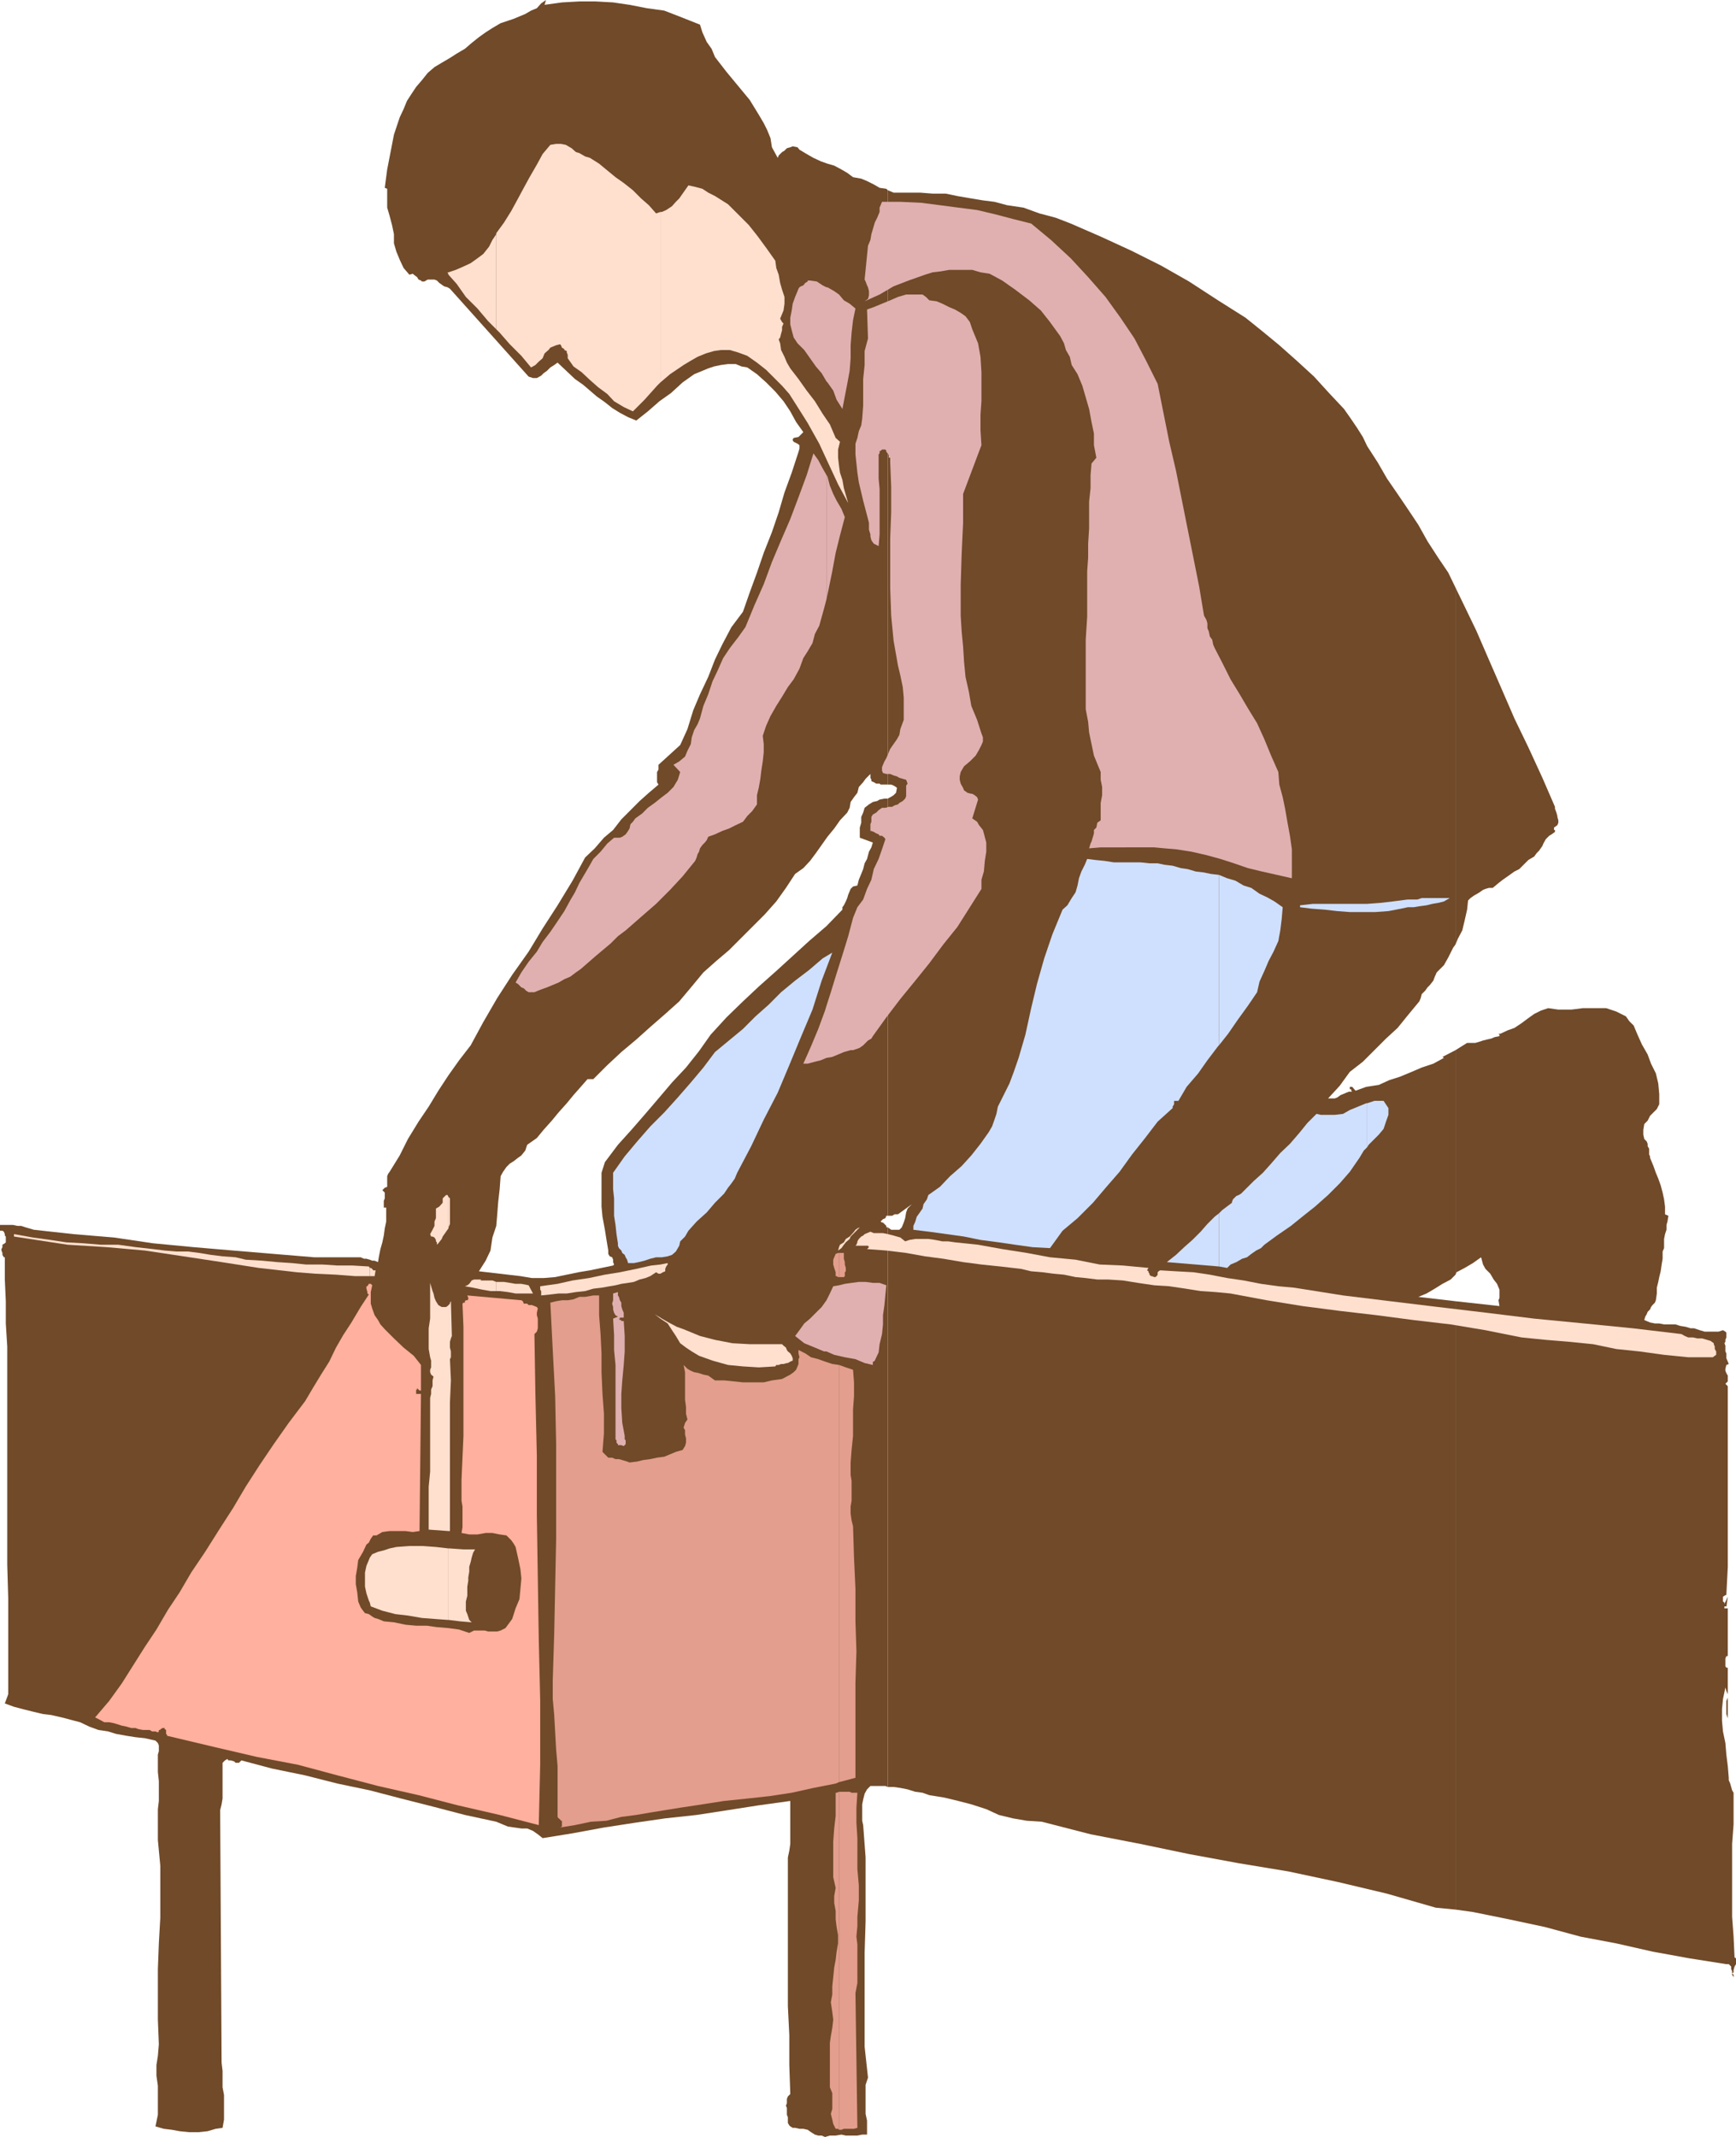 <svg xmlns="http://www.w3.org/2000/svg" width="359.602" height="442.602"><path fill="#704a29" d="M183.902 370.102h1.2l1.398.199 1.5.3 1.602.5 1.5.2 1.398.5 3.102.5 2.898.699 2.703.7 3.098 1 2.601 1.198 2.899.704 2.902.5 3.098.199 10.101 2.597 10.301 2L246.301 384l10.3 1.898 10.301 1.704 10.301 2.199 10.098 2.398 10.101 2.903 4.098.398v-126l-7.7-.898 1.7-.704 1.703-1 1.598-1L300.5 265l1-1v-46.5l-2.7 1.398.302.204-2.2 1.199-2.402.8-2.098.899-2.402 1-2.2.7-2.198 1-2.602.402-2.2.796-.698-.796h-.5v.5h.3v.296l.2.204h-.7l-.5.199-.699.3-.5.2-.703.5-.5.199h-1.398l2.398-2.602 2.102-2.898 2.699-2.102 2.402-2.398 2.399-2.398 2.398-2.204 2.102-2.597 2.398-2.903.3-.699.2-.8.703-.7.5-.699.5-.5.7-.898.3-.801.399-.903 1.5-1.5.898-1.597 1-2 .5-.7V121.7l-1.5-3.097-2.098-3.102-2.199-3.398-1.902-3.403-2.2-3.3-2.101-3.098-2.2-3.2-1.898-3.3-2.199-3.403-.902-1.898-1.2-1.898-1.5-2.204-1.199-1.699-3.101-3.3-3.098-3.4-3.601-3.3L265 71.5l-3.398-2.8L258 65.8l-5.7-3.6-6-3.9-5.8-3.3-6.2-3.102L228 49l-6.2-2.7-3.097-1.198-3.402-.903L212 43l-3.398-.5-2.602-.7-2.398-.3-2.399-.398-2.902-.5-2.399-.5h-2.699l-2.601-.204h-5.5l-1.2-.5V162.5h.7l.5.2.5.3.199.2-.2 1-.5.5-.3.198-.899.5v86.403h.899l.5-.301H186l2.902-2.102-.902.903-.297.8-.203 1.2-.297.898-.402 1-.5.5h-1.7l-.699-.5v115.903"/><path fill="#704a29" d="M183.902 254.2h-.3v-.302l-.7-.699h-.199l-.3-.199h-.2.2l.5-.5.5-.2.199-.5h.3v-86.402h-.699l-1 .204-.5.296-.902.204-.801.5-.898.699-.301 1-.399.898v1.2l-.3 1v2.101l2.699 1-.301 1-.5.898-.398 1.5-.5.903L178.8 180l-.399 1-.5 1.2-.3 1.198-.899.204-.5.5-.203.5-.297.699-.203.699-.297.7-.402.8-.301.398v.5l-3.297 3.403-3.601 3.097-3.399 3.102-3.402 3.102-3.598 3.199-3.3 3.097-3.403 3.301-3.297 3.602-2.402 3.398-2.7 3.403-2.898 3.097-2.8 3.301-2.903 3.398-2.7 3.102-2.8 3.102-2.7 3.597-.698 2.2v7L124.8 252l.5 2.7.3 1.902.4 2.398v.7l.3.5.5.198.2.5v.5l.203.5-.203.204-4.797 1-2.402.398-2.399.5-2.402.5-2.398.2h-2.399l-2.402-.4-8.598-1 1.399-2.198 1-2.102.398-2.7.8-2.402.2-2.398.203-2.602.297-2.597.203-2.7.5-.902.7-1 .699-.699.8-.5.899-.7.699-.5.8-1 .403-1.198 2-1.403 1.399-1.699 1.699-1.898 1.402-1.704 1.7-1.898 1.398-1.7 1.5-1.698 1.402-1.602h1.2l2.898-2.898 2.902-2.704 3.098-2.597 2.902-2.602 3.098-2.699 2.902-2.602 2.598-3.097 2.402-2.903 2.7-2.398 2.597-2.2 7.402-7.402 2.399-2.699 2-2.8 1.902-2.899 1.7-1.2 1.398-1.5 1.199-1.6 1.203-1.7 1.2-1.7 1.398-1.698 1.199-1.704 1.5-1.597.5-1 .203-1.2.7-1 .699-.902.3-1.199.899-1 .5-.7 1-1v.802l.199.398v.3l.5.2.5.3h.703l.2.2h1.5V39.398l-.301-.296-1.399-.204L181 38.2l-1.398-.699-1.2-.5-1.699-.3-1.203-.9-1.2-.698-1.5-.801-1.398-.403-1.402-.5-1.5-.699-1.398-.8-1.5-.899-.399-.5-1-.2-.5.2-.703.2-.5.5-.5.3-.7.7-.198.5-1.2-2.2-.3-1.898-.7-1.704-.699-1.398-1-1.7-1.902-3.1-2.399-2.9-2.402-2.902-2.398-3.097-.7-1.7-1-1.402-.902-2-.5-1.597-4.297-1.704-3.101-1.199L134 1.7l-3.598-.7L127 .5l-3.598-.2H120l-3.598.2-3.601.5.3-1-1 .7-.898 1-1.203.5-1.2.698-2.398 1-1.199.403-1.5.5-1.703 1-1.398.898-1.399 1-1.5 1.2-1.402 1.203-1.7 1-1.398.898-1.703 1-1.5.898-1.398 1.204-1.2 1.5L86.203 18l-1 1.5-.902 1.398-.7 1.704-.8 1.699-1.2 3.597-1.398 7.204-.5 3.796.5.204V43l.5 1.7.5 1.902.399 1.898v1.898l.5 1.704.699 1.699.8 1.699 1.2 1.398.699-.199.5.403.402.296.301.5.5.204.2.199h.5l.699-.403H90l.5.204.5.5.703.5.297.199.703.199.5.3L109.5 78l.902.3h.801l.899-.5.5-.5.699-.5.699-.698.8-.5.7-.5 3.602 3.398 1.699 1.2 1.402 1.198 1.399 1.204L125.3 83.3l1.5 1.199 1.601 1 1.7.898 1.699.704 2.402-1.903 2.399-2.097L139 81.398l2.402-2.199 2.399-1.699 2.902-1.2 1.2-.402 1.398-.296 1.5-.204h1.601l1.2.5 1.199.204 2 1.398 1.902 1.7 1.899 1.902 1.699 2 1.402 2.097 1.2 2.2 1.5 2.101-1 1-1 .2-.2.3v.2l.2.3.8.398.399.301v.7l-.2.703L164 97.898 162.5 102l-1.2 4.102-1.398 4.097-1.699 4.301-1.402 4.102-1.5 4.097-1.399 4-2.402 3.2-1.898 3.601-1.5 3.102-1.399 3.597-1.703 3.602-1.398 3.3-1.2 3.899-1.5 3.3-4.5 4.098v1l-.3.5V162l.3.5-2 1.7-1.902 1.698-1.898 1.903-1.899 1.898-1.703 2.2-1.898 1.601-1.899 2.2-2 1.902-2.601 4.796-3.102 5.102-3.098 4.8-2.902 4.802-3.398 4.796L103 206.7l-2.898 5-2.602 4.8-2.398 3.102-2.2 3.097-2.101 3.2-2 3.3-2.098 3.102-2.203 3.597-1.7 3.403-2.097 3.398-.3.403-.2.5v2.199l-.5.199-.5.5.5.5v1.2l-.203.5v1.402h.5V253l-.297 1.398-.203 1.5-.297 1.403-.402 1.398-.301 1.5-.2 1.2-.698-.297h-.5l-.5-.204-.7-.199h-.5l-.699-.3h-9.601l-8.399-.7-8.402-.699-8.2-.7-8.398-.8-8.101-1.2-8.399-.698L7 254.699l-1-.3-.7-.2-.898-.3h-.8l-.899-.2H0v1.2h.5l.3.203.2.5v.296l.203.204v1.199L1 257.5l-.5.3v.5l-.2.4v.3l.2.5v.398l.3.5H1V265l.203 4.5v4.602l.297 4.796V324l.203 7v19.898L1 352.801l1.902.699 1.899.5 2 .5 2.101.5 1.7.2 2.199.5 1.902.5 1.899.5 1.898.902 1.902.699 2 .3 1.598.5 2.203.399 1.899.3L30 360l2.203.5.5.5.2.5v1.2l-.2.698V367l.2 1.898V373l-.2 1.7v6.402l.5 5.296V397.2l-.3 5.301-.2 5.3v10.5l.2 5.098-.2 2.403-.3 1.898v2.2l.3 2.101v6l-.5 2.398 1.7.5 1.699.204 1.601.296 2 .204h1.899l1.898-.204 1.703-.5 1.399-.199.3-1.699v-5.102l-.3-1.597v-3.403l-.2-1.699-.3-52.3.3-1.2.2-1.199v-7.398l.5-.5.5-.301.199.3h.5l.699.2.3.3h.7l.5-.5 6.402 1.7 6.801 1.398 6.7 1.7 6.699 1.402 6.5 1.699 6.699 1.7 6.5 1.698 6.5 1.403 1.199.5 1.203.5 2.797.398h1.203l1.2.5 1 .7 1 .8 6.199-1 6.5-1.199 6.5-1 6.199-.898 6.5-.704 6.5-1 6.402-1 6.5-.898v8.898l-.203 1.403-.297 1.398v30.8l.297 6v6.2l.203 6-.5.5-.203.5v.902l-.2.5.2.5V438l.203.5v1.2l.297.5.203.198.5.301h.5l.899.2h.8l.899.203.699.5.8.5.7.199h.703l.7.3 1-.3h1.199l1.199-.2.902.2h2.399l1-.2h1V439.2l-.301-1.398v-6l.5-1.5-.7-6.403v-19.5l.2-6.5V384.7l-.5-6.699-.2-.898V373.7l.2-1 .3-1.199.5-.898.7-.704h3.101l.5.204V254.199M301.5 395.5l3.602.5 7.398 1.5 7.5 1.602 7.402 2 7.399 1.398 7.5 1.7 7.699 1.402 7.602 1.199h.5l.5.5v.5l.199.5v.398l.3-.199v-.5l.2-.7.3-.5v-1.198l-.3-.204-.2-4.296-.3-4.102v-15.102l.3-4.097v-6.5l-.3-.5-.2-.7-.199-.703-.3-.699v-.5l-.2-2.398-.3-2.403-.2-2.398-.5-2.398-.199-2.204V354l.2-2.102.5-2.398.199.7.3.698v-5.5h-.3l-.2-.296V343.5l.2-.5h.3v-9.898h-.699v-.403h.2v-.3.3h.199v.2l.3-2.2-.699 1.5v-.3l-.3-.2v-1l.3-.199.399-.2.3-5.8v-37.398l-.5-.5.5-.5v-1.204l-.3-.5-.2-.5v-.398l.2-.8.5-.2-.2-.5-.3-.7v-1l-.2-.402V278.7l-.199-.5.2-.3v-.399l.199-.5v-1l-.2-.2-.5-.3-.902.3h-2.898l-1-.3-1.2-.398h-.699l-1-.301-1.203-.2-.898-.3h-2.399l-1-.2h-.902l-1-.203-1.2-.5.2-.699.3-.5.2-.5.5-.5.199-.5.3-.398.5-.5.2-.5.203-1.403V266.7l.297-1.199.203-1 .297-1.2.203-1.402.2-1.199v-1.5l.3-.699v-1.898l.2-1 .3-.903v-1l.2-.699.199-1.2-.7-.3v-1.602l-.199-1.5-.3-1.398-.403-1.5-.5-1.398-.5-1.204-.5-1.398-.7-1.7v-.3l-.198-.398v-1.204l-.301-.5v-.5l-.2-.5-.5-.5-.199-.898v-1l.2-1.2.699-.698.5-1 .699-.704.703-.699.5-1v-2.097l-.203-2.204-.5-2.097-1-2-.7-1.903-1.198-2.097-.899-2-.8-1.903-.903-.898-.7-1-2-1-2.097-.7h-4.8l-2.403.302h-2.7l-2.097-.301-1.5.5-1.402.699-1.399 1-1.199.898-1.5 1-1.402.5-1.5.704h-.399l.2.199v.3l-1 .2-.7.3-.902.2-.797.199-.902.3-.7.2h-1.699l-2.402 1.5V264l.203-.5 1.7-.898 1.699-1 1.699-1.204.402 1.5.5.903 1 1 .7 1.199.699.898.5 1.204v1.699l-.2.5.2 1.199-9.102-1v126m0-199.898.5-1.204.902-1.699.5-2.097.5-2.204.2-1.898.5-.5.699-.5.699-.398.5-.301.703-.5.5-.2.7-.203h.8l1.2-1 .898-.699 1-.699 1.402-1 1-.5 1.899-1.898 1.199-.704.5-.699.5-.5.699-1 .203-.5.5-.898.7-.7.5-.3.699-.5v-.403h-.2v-.5l.7-.5.199-.5v-.5l-.2-.699V169l-.199-.7-.3-.8v-.398l-2.602-6-2.898-6.301-2.899-6-2.601-6-2.7-6.2-2.601-6-2.899-6-1.402-2.902v73.903"/><path fill="#704a29" d="m357.902 351.602-.3.699V355l.3.898v-4.296m.898 57.098v.3l.302.5v-.5l-.301-.3"/><path fill="#e0b0b0" d="m213.602 46.3 4.101 3.4 4.098 3.8 3.601 3.898L229 61.5l3.102 4.3L235 70.103l2.402 4.597 2.399 4.801 1.199 6 1.203 6 1.399 6 2.398 12 1.203 6 1.2 6 1 6 .5.898.199.704v1l.3.699.2 1 .5.699.199 1 .3.7 1.602 3.1 1.7 3.4 1.898 3.1 1.699 2.9 1.902 3.1 1.5 3.302 1.399 3.398 1.5 3.398.199 2.602.703 2.602.5 2.398.5 2.898.5 2.704.399 2.796v6l-3.102-.699-3.098-.699-2.902-.7-2.898-1-2.801-.902-2.899-.796-3.101-.704-3.2-.5-2.398-.199-2.101-.199H228l-2.398.2.3-1 .2-.4.3-1 .2-.698v-.704l.5-.5.199-1 .699-.5v-3.597l.3-1.602V163l-.3-1.5v-1.602l-1.398-3.398-.5-2.398-.5-2.403-.2-2.199-.5-2.602V132.5l.301-4.8v-9.4l.2-2.8v-2.898l.199-3.102v-5.602l.3-2.796v-2.704l.2-2.398 1-1.2-.5-2.6v-2.4l-.5-2.402-.5-2.699-.7-2.398-.699-2.403-1-2.398L222 75.602l-.398-1.704-.801-1.398-.399-1.398-.8-1.5-2.102-2.903-1.898-2.398-2.399-2.102L210.301 60l-2.7-1.898L205 56.699l-1.898-.3-1.7-.5h-4.8l-1.7.3-1.699.2-1.601.5-3.399 1.203-3.101 1.199L182.203 61l-3.101 1.398.699-.5.199-.699v-.898l-.2-.801-.198-.398-.301-.801-.2-.403.7-7 .5-1.199.199-1.199.3-1 .403-1.398.5-1 .5-1.204V43l.5-1.2h3.797l4.3.2 3.903.5 3.797.5 3.902.5 3.801.898 3.797 1 3.602.903M128 299.3h.703l.5.2.399-.398v-.801l-.2-.2v-.703l-.5-2.699-.199-3.097v-2.903l.2-2.8.3-3.2.2-2.8v-3.2l-.2-3.097h-.5v-.204h-.3l-.2-.296h.2v-.204h.8v-1l-.3-.699-.2-.699v-.7l-.3-.5-.2-.698-.203-.301v31m0-31.001v-.698l-1 .296v1.403l-.2.699.2.7v.5l.203.698.297.5.5.301-1 .403.203 3.398v3.102l.297 3.097v15.403l.203.199v.5l.297.3v.2-31m0-74.403 1.602-1.199 3.199-2.8 3.101-2.7 2.899-2.898 2.601-2.801 2.598-3.2.3-.698.2-.704.3-.5.2-.699.5-.699.5-.5.402-.5.301-.7 1.399-.5 1.5-.698 1.398-.5 1.402-.704 1.5-.699.899-1.199 1-1 1-1.398v-1.903l.402-1.699.297-1.7.203-1.698.297-1.903.203-1.898v-1.7l-.203-1.703.703-2.097.899-2 1.199-2.102 1.199-1.898 1.203-2 1.2-1.602 1.199-2.199.8-2.2.899-1.402 1-1.699.5-1.898.902-1.7 1-3.601.5-1.898V98.398l-.8-1.398-.903-1.7-1-1.402-1.398 4.5-1.7 4.602-1.699 4.5-1.902 4.398-1.899 4.5-1.699 4.602-1.902 4.3-1.899 4.598-1.5 2.102-1.699 2.2-1.402 2.1-1.2 2.7-1 2.102-.898 2.699-1 2.398-.703 2.602-.5 1.199-.7 1.2-.5 1.5-.198 1.402-.7 1.398-.5 1.2-1.199 1-1.203.698 1.402 1.5-.5 1.602-.902 1.5-1.2 1.2-1.198.902-1.5 1.199-1.399 1L133 168.5l-1.398 1-.5.7-.5.5-.2.902-.3.5-.5.699-.7.5-.5.199H128v20.398m0-20.398h-.797l-1.402 1.2-1.399 1.698-1.5 1.5L122 179.5l-2 3.398-.898 1.903-1 1.699-1.2 2.2-1.402 2.1-1.5 2.2-1.598 2.102-1.199 2-1.703 2.097-1.5 2.2-1.2 2.101.5.3.7.7.5.2.5.5.5.3h1.203l1.2-.5 1.398-.5 1.199-.5 1.203-.5 1.2-.7 1.199-.5 1.199-.902 1-.699 3.101-2.699 3.098-2.602 1.5-1.5V173.5m43.203 106.398 1.598.704 2.199.5 2.203.398 1.899.8 1.699.4v-.7H181l.203-.2.797-1.698.203-1.704.5-2.097.2-2v-1.903l.3-2.097.2-2.2.199-1.902-1.399-.5h-1.402l-1.5-.199h-1.399l-1.5.2-1.402.198-1.2.301-1.198.2-.7 1.5-.699 1.402v10.597m0-10.598-1 1.4-1.203 1.198-1.2 1.204-1.198 1-1 1.398-.899 1.2 1.899 1.5 2.199.902 1.902.796h.5v-10.597"/><path fill="#e0b0b0" d="m171.203 219.102 1.2-.204 2.398-1 1.402-.398h.5l.899-.3.5-.2.699-.5 1-1 .699-.398.3-.5 2.802-3.903 2.898-3.8 3.102-3.797 2.898-3.602 2.902-3.898 2.899-3.602 2.601-4.102 2.399-3.796v-1.903l.5-1.699.199-2.2.3-1.902V174.5l-.5-1.898-.198-.704-.801-1-.399-.699-1-.699 1.2-3.898-.2-.5-.5-.403-.5-.3h-.199l-.8-.2-.403-.3-.297-.2-.203-.5-.5-.898-.2-.801v-.7l.2-.902.703-1.199 1.2-1 1.199-1.199.699-1.2.5-1 .3-.698v-.903l-.3-.8-.899-2.797-1.199-2.903-.5-2.898-.703-3.102-.297-3.097-.203-3.204-.297-3.097L199 127.5v-6.3l.203-6.5.297-6.4v-6l3.8-10.1-.198-3.098v-3.204l.199-2.796v-6l-.2-3.204-.5-2.796-1.199-2.903-.5-1.5L200 65.5l-1-.7-1.2-.698-1.198-.5-1.399-.704-1.203-.5-1.5-.199-.7-.699-.698-.5h-3.399l-1.703.5-1.598.7-1.699.698-1.703.704-1.398.5.199 6-.7 2.597v2.903l-.3 2.898V84l-.2 2.7-.199 1.402-.5 1.199-.3 1.398-.399 1.2v2.203l.399 3.796.3 2 .5 2.102.399 1.7.5 1.902.5 1.898.199.8v1.4l.3 1v.402l.2.796.5.704 1 .5.203-2.403v-9.398L182 99.1v-5l.203-.203v-.5h.2l.3-.296h.7l.199.296v.204l.3.296.2.403v.5h.3v1l.2 5v5.3l-.2 5.297v10.5l.2 5.602.5 5.2.898 5.1.5 2.098.5 2.403.203 2.199v4.602L186.5 151l-.2 1.2-.5.902-1.398 2-.3.699-.2.5-.3.699-.399.7-.3.698-.2.5v.704l.2.5.699.199h.8l.7.3.699.2.5.3.699.2.703.199.297.8-.297.4v2.198l-.203.5-.5.5-.7.403-.3.3-.7.2-.5.3h-.698l-.7.2h-.699l-.703.5-.5.5-.7.398-.3.5v1l-.2.5v1.403h.2l.5.199.5.3.5.2.203.3h.5l.5.399.2.3-.7 2.098-.703 2-1 2.102-.5 2.2-.898 1.902-.801 2.199-1.2 1.597-.898 2.204-1 3.796-1.203 3.903-1.2 3.8-1.198 3.899-.899 2.8v10.802m0-10.802-.3 1-1.403 3.802-1.5 3.597-1.598 3.602h.899l1.5-.403 1.199-.296 1.203-.5V208.3m0-84.198.399-1.903.8-3.898.7-3.801.898-3.602 1-3.796-.7-1.704-1-1.699-.698-1.398-.7-1.7-.5-1.902-.199-.3v25.703m0-45.102.2.2 1.199 1.698.699 1.903 1.199 1.898.5-2.597.5-2.602.5-2.7.203-2.6v-2.7l.2-2.602.3-2.597.5-2.403-1.203-1-1.2-.699-1-1.199-1-.7-1.398-.8h-.199V79m0-19.5-.8-.398-1.2-.801-1.402-.2h-.5v.2l-.5.3-.399.5-.5.2-.3.199-.2.3-.199.5-.5 1.2-.5 1.398-.203 1.403-.297 1.5v1.398l.297 1.2.402 1.5.801 1.203 1.399 1.398L169 75.898l1.203 1.403 1 1.699V59.5"/><path fill="#cfe0ff" d="m152.703 242.898-.5 1.204-.703 1-.7.898-.8 1.2-1.898 1.902-1.7 2-2.101 1.898-1.7 1.898-.699 1.204-1 1-.199.898-.703 1.2-.797.698-.902.301-1.2.2h-1.199l-1.199.3-1.203.403-1.2.296-1 .204h-1.198l-.2-.704-.3-.5-.2-.5-.5-.398-.199-.5-.5-.5-.203-.5v-.5l-.297-1.898-.203-1.903-.297-1.898v-3.602l-.203-1.898v-3.403l2.402-3.398 2.598-3.102 2.703-3.097 2.899-2.903 2.8-3.097 2.7-3.102 2.601-3.097 2.399-3.204L151 215.5l2.902-2.398 2.598-2.602 2.703-2.398 2.598-2.602 2.902-2.398 2.899-2.204 2.8-2.398 2-1.2-2.199 5.802-1.902 6-2.399 5.699-2.402 5.8-2.398 5.7-2.899 5.597-2.601 5.5-2.899 5.5M252.5 262.3l1.703.302.7-.704 1.199-.5 1.199-.699 1-.3.902-.7 1-.699 1-.5.7-.7 2.597-1.902 2.902-2 2.598-2.097 2.402-1.903 2.7-2.398 2.398-2.398 2.102-2.403 2-2.898.898-1.5.703-.7V228.5H283l-3.398 1.398-1.399.801-1.703.2h-2.898l-.899-.2-1.902 1.903-1.7 2.097-1.898 2.2-2 1.902-1.902 2.199-1.7 1.898-1.898 1.704-1.902 1.898-.7.7-.5.3-.5.2-.699.698-.199.5v.204l-2 1.5-.703.699v11"/><path fill="#cfe0ff" d="m252.5 251.3-.898.7-1.5 1.5-1.399 1.602L247 256.8l-1.7 1.5-1.698 1.597-1.899 1.5 10.797.903v-11m0-34.8 1.902-2.398 2-2.903 2.098-2.898 1.902-2.801.5-2.2 1-2.198.899-2.102 1-1.898 1-2.204.402-2.199.297-2.398.203-2.403L264 186.7l-1.598-.898-1.5-.7-1.699-1.203-1.601-.5-1.7-1-1.699-.5-1.703-.699v35.3"/><path fill="#cfe0ff" d="m252.5 181.2-1.7-.2-1.398-.3-1.699-.2L246 180l-1.398-.2-1.7-.5-1.699-.198-1.402-.301h-1.7l-1.898-.2h-5.5l-1.902-.3-2-.2-1.598-.203-.5 1.204L224 180.5l-.5 1.398-.297 1.5-.402 1.403L222 186l-.898 1.5-1 .898L218 193.5l-1.7 5-1.5 5.3-1.198 5-1.2 5.5-1.402 4.802-1 2.898-.898 2.398-1.2 2.403-1.199 2.398-.3 1.5-.403 1.2-.5 1.402-.7 1.199-1.698 2.398-1.899 2.403-2 2.199-2.402 2.102-2.098 2.199-2.402 1.699-.301.898-.7 1-.198.903-.7 1-.5.699-.3 1-.399.898v.801l3.297.403 7.203 1 3.399.699 3.8.5 3.399.5 3.601.5 3.598.199 2.602-3.602 3.101-2.597 3.2-3.2 2.8-3.3 2.7-3.102 2.597-3.597 2.703-3.403 2.598-3.398 3.101-2.801v-.3l.301-.5v-.7h.899l1.699-2.898 2.402-2.801 1.899-2.7 2.199-2.902.199-.199v-35.3m30.703 56.402.297-.5 2.102-2.102 1-1.2.5-1.5.5-1.402V229.5l-1-1.5h-1.899l-1.5.5v9.102m0-48.704h1.7l2.699-.199 2.601-.5 1.399-.3h1.199l1.199-.2 1.5-.199 1.203-.3 1.2-.2 1.199-.3 1.199-.7H294.5l-.898.3h-2l-3.102.4-2.598.3-2.699.2v1.698m0-1.698H272l-2.7.3v.398l2.403.301 2.7.2 2.597.3 2.602.2h3.601v-1.7"/><path fill="#ffe0cf" d="m76.602 331.898.199.801 2.402.903 2.7.699 2.597.3 2.902.5 2.598.2 2.703.199h.2v-14.8l-2.602-.302-2.7-.199h-2.8l-2.7.2-1.398.3-1.203.403-1.2.296-1.198.5-.5.704v9.296m0-9.296-.2.5-.5 1.199-.3 1.398v2.903l.3 1.398.5 1.5.2.398v-9.296m0-58.302h1l.199-1.198h-.5l-.2-.301-.3-.2h-.2v1.7"/><path fill="#ffe0cf" d="m76.602 262.602-.2-.301-3.402-.2h-3.098l-3.101-.203h-3.399l-2.902-.296-3.098-.204-3.101-.296-3.399-.204-2.101-.5-2.7-.199-2.398-.3-2.402-.399-2.399-.3H36.5l-2.398-.2-2.399-.3-3.601-.4-3.602-.5h-3.598l-3.601-.3-3.598-.2-3.3-.5-3.602-.5-3.899-.698v.5L14 257.8l8.102.5L30 259l8 1.2 7.902 1.198 7.7 1.204 7.898.898 3.8.3 4.302.2 3.898.3h3.102v-1.698m16.3 72.898 2.399.3 2.402.2-.5-.5-.402-1.2-.301-.698v-1.903l.3-1.199v-1.898l.2-1.204v-.699l.203-1.199v-1l.297-1 .203-.898.297-1 .402-.704H96l-2.797-.199h-.3V335.5m-.001-18.398h.301v-26.704l.2-4.5-.2-4.398.2-.398v-1.204l-.2-.796v-1.204l.2-.699.199-.5-.2-7.199-.199.3v.2l-.3.3v46.802m-.001-46.802-.199.2-.3.2H91.5l-.7-.4-.5-.8-.3-.7-.2-.902-.198-.5-.301-1-.2-.699V265v8.102l-.3 2v4.296l.3 1.704.2.699v1.398l-.2.5v.5l.2.5.5.403-.2.796v1.204l-.3.699v.898l-.2.801v15.3l-.3 3.098v8.903l4.101.3v-46.8m0-16.101.301-.7v-5.3l-.3-.302v6.301"/><path fill="#ffe0cf" d="m92.902 247.898-.199-.398h-.3l-.2.2-.203.198-.297.301v.903l-.703.796-.7.403v2L90 253v.898l-.398.801-.5.903.199.5h.3l.399.199.3.5v.3l.2.2v.5l-.2.199.5-.5.7-.898.203-.5.7-1 .5-.704v-6.5m-.001-191 1.7 1.903L96.5 61.5l2.402 2.398 2.2 2.602 1.699 1.7V48.5L102 49.7l-.7 1.402-1.198 1.5-1.2.898-1.402 1-1.5.7-1.598.698-1.5.5v.5"/><path fill="#ffe0cf" d="M92.902 56.398h-.199l.2.5zm9.898 211h.7l1.703.204 1.598.296h3.601l-.902-1.699-1.5-.3h-1.2l-2.398-.399h-1.601v1.898"/><path fill="#ffe0cf" d="m102.8 265.5-.8-.3h-2.398v-.2h-1.399l-.5.2-.203.3-.297.398-.402.301-.5.2 1.699.3 1.902.403 1.7.296h1.199V265.5M102.8 68.2l.7.698 2.102 2.403L108 73.699l2 2.403.902-.5.7-.704.8-.699.399-1 .8-.699.399-.5 1.203-.5.797-.2.203.2.2.5.5.3v.2l.5.2v.3l.199.5v.7l1.199 1.698 1.699 1.204 1.703 1.597 1.7 1.5 1.898 1.403 1.402 1.5 2 1.199 1.899.898 2.398-2.398 2.602-2.903.699-.699V43.9l-.899.3-1.5-1.699-1.601-1.398-1.7-1.704-1.898-1.5L127.5 36.7l-1.7-1.398-1.698-1.403-1.899-1.199-1-.3-1.203-.7-.7-.199-.898-.8-1.199-.7-1-.2h-1L114 30l-1.598 1.898-1.199 2.204-1.5 2.597-1.203 2.2-1.398 2.601-1.2 2.2-1.5 2.402-1.601 2.199v19.898M136.8 273.102l1.5 1 .903 1.398.797 1.2.902 1.5 1.2.902 1.199.796 1.5.903 1.402.5 1.399.5 3.199.898 3.101.301 3.301.2 3.399-.2.199-.3h.5l.5-.2h.5l.699-.2h.203l.5-.3.5-.2v-.5l-.203-.5-.297-.5-.5-.402-.203-.296-.2-.5-.5-.403-.3-.3h-6.7l-3.597-.2-3.601-.699-3.102-.8-3.398-1.4-1.399-.5-1.703-.902-1.398-.796-.301-.204v.204"/><path fill="#ffe0cf" d="m136.8 272.898-1.198-.699 1.199.903zm0-9.098.5-.3.5-.2v-.5l.2-.5.3-.402v-.296l-1.5.296v1.903"/><path fill="#ffe0cf" d="m136.8 261.898-1.898.204-3.101.699-3.399.699-3.101.5-3.301.7-3.398.5-3.102.698-3.598.5v.704l.2.296v.903l1.898-.2 1.703-.203h1.7l1.898-.296 1.902-.204 1.7-.5 1.699-.199 1.699-.3 1.199-.2 1.203-.3 1.399-.2 1.199-.199 1.199-.5 1.203-.3 1-.4 1.2-.8.5.3h.398v-1.902M136.8 79.2l2-1.7 2.802-1.898 1.5-.903 1.398-.8 1.703-.7 1.7-.5 1.398-.199h1.902l1.7.5 1.898.7 2 1.402 1.902 1.5L162 79.898l1.5 1.704 1.402 2.199 1.2 1.898 1.199 1.903 2.402 4.296L171.602 96l2 4.3 2.101 3.9-.5-1.7-.402-1.398-.301-1.704-.5-1.5-.2-1.398-.198-1.7v-1.698L174 91.5l-.898-.8-1.2-2.802-1.5-2.199-1.601-2.597-1.7-2.204-1.699-2.398-1.699-2.2-.703-1.198-.5-1.204-.7-1.398-.198-1.398-.301-.801.3-.403.2-.796.199-.704V67.7l.3-.699-.3-.3-.398-.7.699-1.7.199-1.402V61.5L162 60l-.398-1.398-.301-1.704-.5-1.398-.2-1.5-1.699-2.398L157 49l-1.898-2.398-2.2-2.204-2.101-2.097-2.7-1.7-1.398-.703-1.203-.796-1.5-.403-1.398-.3-.5.703-1.399 2-.703.699-.797.898L138 43.5l-.898.398h-.301V79.2M177.602 258h2.199l.199.3-.398.4 4 .3 4.101.5 3.899.7 3.8.5 4.098.698 3.8.5 3.903.403 4.297.5 2.102.5 2.398.199 2.203.3 2.2.2 2.398.5 2.101.2 2.399.3h2.199l3.102.2 3.101.5 3.399.5 3.101.198 3.399.5 3.101.5 3.098.204 3.101.296 7.5 1.403 7.399 1.199 7.699 1 7.703.898 7.598 1 7.699.903 7.203 1.199 7.5 1.5 5 .5 4.797.398 5 .5 4.8 1 4.802.5 5.101.704 5 .5h5.098l.402-.301.297-.2v-.703l-.297-.5v-.5l-.203-.5v-.199l-.7-.5-.698-.199-1-.3h-1l-.899-.2h-1l-.703-.3-.7-.4-10.097-1.198-10.101-1-10.301-1-9.801-1.204-10.098-1.199L288 269.5l-9.797-1.2-10.101-1.6-3.301-.302-3.598-.5-3.601-.699-3.399-.5-3.601-.699-3.399-.5-3.601-.2-3.301-.198-.301.199-.2.199v.5l-.198.3-.301.2h-.2l-.5-.2h-.199l-.3-.3v-.2l-.2-.3v-.2l-.3-.198.3-.5-5.3-.5-4.801-.204-5-1-5.301-.5-4.797-.898-5.101-.8-5-.9-4.801-.5-1.399-.198h-1.199l-1.5-.301-1.402-.2h-2.7l-1.199.2-.902.3-1-.8-.7-.2-.698-.203-1.2-.296-1-.204H181l-.7-.296-.698.296-.5.204-.301.296-.399.204-.5.5-.3.5V258m0-.898v.199l-.2.5-.199.199h.399v-.898m0-2.402.5-.5-.5.198zm0 0"/><path fill="#ffe0cf" d="m177.602 254.398-.399.301-.3.403-.7.796-.203.204-.797.5-.402.699-.801.5-.2.5-.198.699.699-.5.5-.7.402-.5.797-.698.203-.5.7-.704.699-.699v-.3"/><path fill="#ffb09e" d="m77.102 266.2-.301 1.402V270l.3 1 .5 1.398.7 1 .5.903.902 1 1.899 1.898 2 1.903 2.101 1.699 1.5 1.898V288h-.3l-.5-.5v.3h-.2v.9h1l-.3 28.402-1.403.199-1.5-.2h-3.297l-1.5.2L78 318h-.7l-.5.7-.398.8-.5.398-.699 1.5-1 1.704-.203 1.597-.297 1.7v1.703L74 329.8l.203 1.898.5 1.2.5.703.399.5.8.199.7.5.5.3.699.2.5.199.699.3 2.102.2 2.398.5 2.203.2h2.2l2.097.3 2.402.2 2.2.3 2.101.7 1-.5h2.2l.699.198H103l.703-.199 1-.5 1.399-1.898.699-2.2.8-1.902.2-2.097.199-2.204-.2-1.898-.5-2.398-.5-2.204-.398-.699-.5-.699-1-1-1.402-.2-1.5-.3h-1.398l-1.7.3h-1.699l-1.601-.3.199-1.2V312l-.2-1.2v-4.3l.2-4.602.199-4.5v-22.597L95.8 270l.2-.2h.3v-.3l.2-.2h.3l.2-.198v-.301l-.2-.5 11.2 1 .3.199.2.5h.703l.297.3h.703l1 .4.2.3-.2.898v.5l.2.704v2l-.2.699-.5.5.2 12.398.3 12.801v12.398l.2 13 .199 12.704.3 12.699v13l-.3 12.699-8.102-2.102-8.7-2-8.097-2.097-8.402-1.903-8.399-2.199-8.199-2.199-8.402-1.602-8.598-2-10.101-2.398v-.2l-.2-.198v-.801l-.3-.2v-.203h-.5l-.2.204h-.199v.199h-.3v.3l-.2.2-.5-.2H31.5l-.5-.3h-1.398l-1-.2-.5-.203h-.899l-1-.296-1-.204-.902-.296-.7-.204-1-.199h-1l-.898-.5-1-.5 2.899-3.398 2.601-3.602 2.399-3.8L30 341.101l2.402-3.602 2.399-4.102 2.402-3.597 2.399-4.102 2.898-4.3 2.902-4.598 2.899-4.5 2.601-4.403 2.899-4.5 2.902-4.296 3.098-4.403 3.402-4.5 1.598-2.699 1.699-2.8 1.703-2.7 1.399-2.898 1.5-2.602 1.699-2.602 1.902-3.199 1.7-2.597-.301-.204v-.296l-.2-.704v-.5h.2l.3-.5h.399l.3.301"/><path fill="#e39e8d" d="M173.8 441.102h.5l.5-.204h2.102l.7-.199-.399-27.898.399-2.102v-8l-.2-1.597.2-2.204V397l.3-3.398V390.5l-.3-3.398v-6.403l-.2-3.199v-3.102l.2-3.097h-1.2l-.402-.2h-2.2v70"/><path fill="#e39e8d" d="m173.8 371.102-.5.199h-.198v4.8l-.301 2.598-.2 2.7v7.402l.5 2.199-.3 1.7v1.402l.3 1.699v1.699l.2 1.602.3 1.699v1.699l-.3 1.7-.2 1.698-.3 1.602-.2 2-.199 1.898v1.704l-.3 1.597.3 2 .2 1.602-.2 1.699-.3 1.7-.2 1.402v9.199l.5 1.199v3.3l-.3 1 .3 1.2.2.898.5 1h.5l.199.204v-70m-.001-2 3.403-.903V348.5l.2-6.5-.2-6.2v-6.698l-.3-6.5-.2-6.5-.3-1.204-.2-1.398V312l.2-1.2v-4.1l-.2-1.2v-2.602l.2-2.597.3-2.903v-5.5l.2-2.699v-2.898l-.2-2.602-1.5-.5-1.402-.5v86.403"/><path fill="#e39e8d" d="m173.8 282.7-1.398-.2-1.5-.5-1.402-.5-1.5-.398-1.2-.801-1.398-.7v.7l.2.8-.2.399v1l-.199.5-.3.7-.5.5-.7.5-1.703.902-2.098.296-1.699.403h-4.3l-1.903-.2-2-.203h-1.898l-1.399-1-1-.199-.902-.3-1-.2-.7-.3-.699-.399-.8-.8.3 1.5v5.698l.2 1.5v1.403l.3 1.199-.5.7-.3 1 .3.5v.902l.2.796v.903l-.2.699-.5.8-1.402.4-2.398 1-1.5.198-1.399.301-1.5.2-1.203.3-1.598.2-.5-.2-1-.3-.699-.2h-.703l-.7-.3h-.8l-1.2-1.2.302-3.8V292.8l-.301-4.102-.2-4.5V280.3l-.199-4-.3-3.903V268.3h-1.2l-1.699.3H120l-1.2.5-1.198.2h-1.2l-1.199.199-1.203.3.5 9.802.5 9.597.203 9.903v19.597l-.203 9.903-.2 9.796-.3 9.602v3.898l.3 3.301.2 3.602.203 3.597.297 3.403v10.5l.203.3.297.2.203.3h.2v1.2l-.403.199 3.102-.5 3.3-.7 3.2-.198 3.101-.801 3.098-.403 2.902-.5 3.098-.5 3.101-.5 4.598-.699L150 373l4.8-.5 4.602-.5 4.598-.7 4.5-1 4.602-.902.699-.296v-86.403M173.8 264.5h1l.2-.2v-.8l.203-.2v-.698l-.203-.704v-.5l-.2-.699V259.5h-1v5"/><path fill="#e39e8d" d="M173.8 259.5h-.198l-.5.2-.301.698-.2.5v1l.2.704.3.898v.8h.2l.3.2h.2v-5"/></svg>
